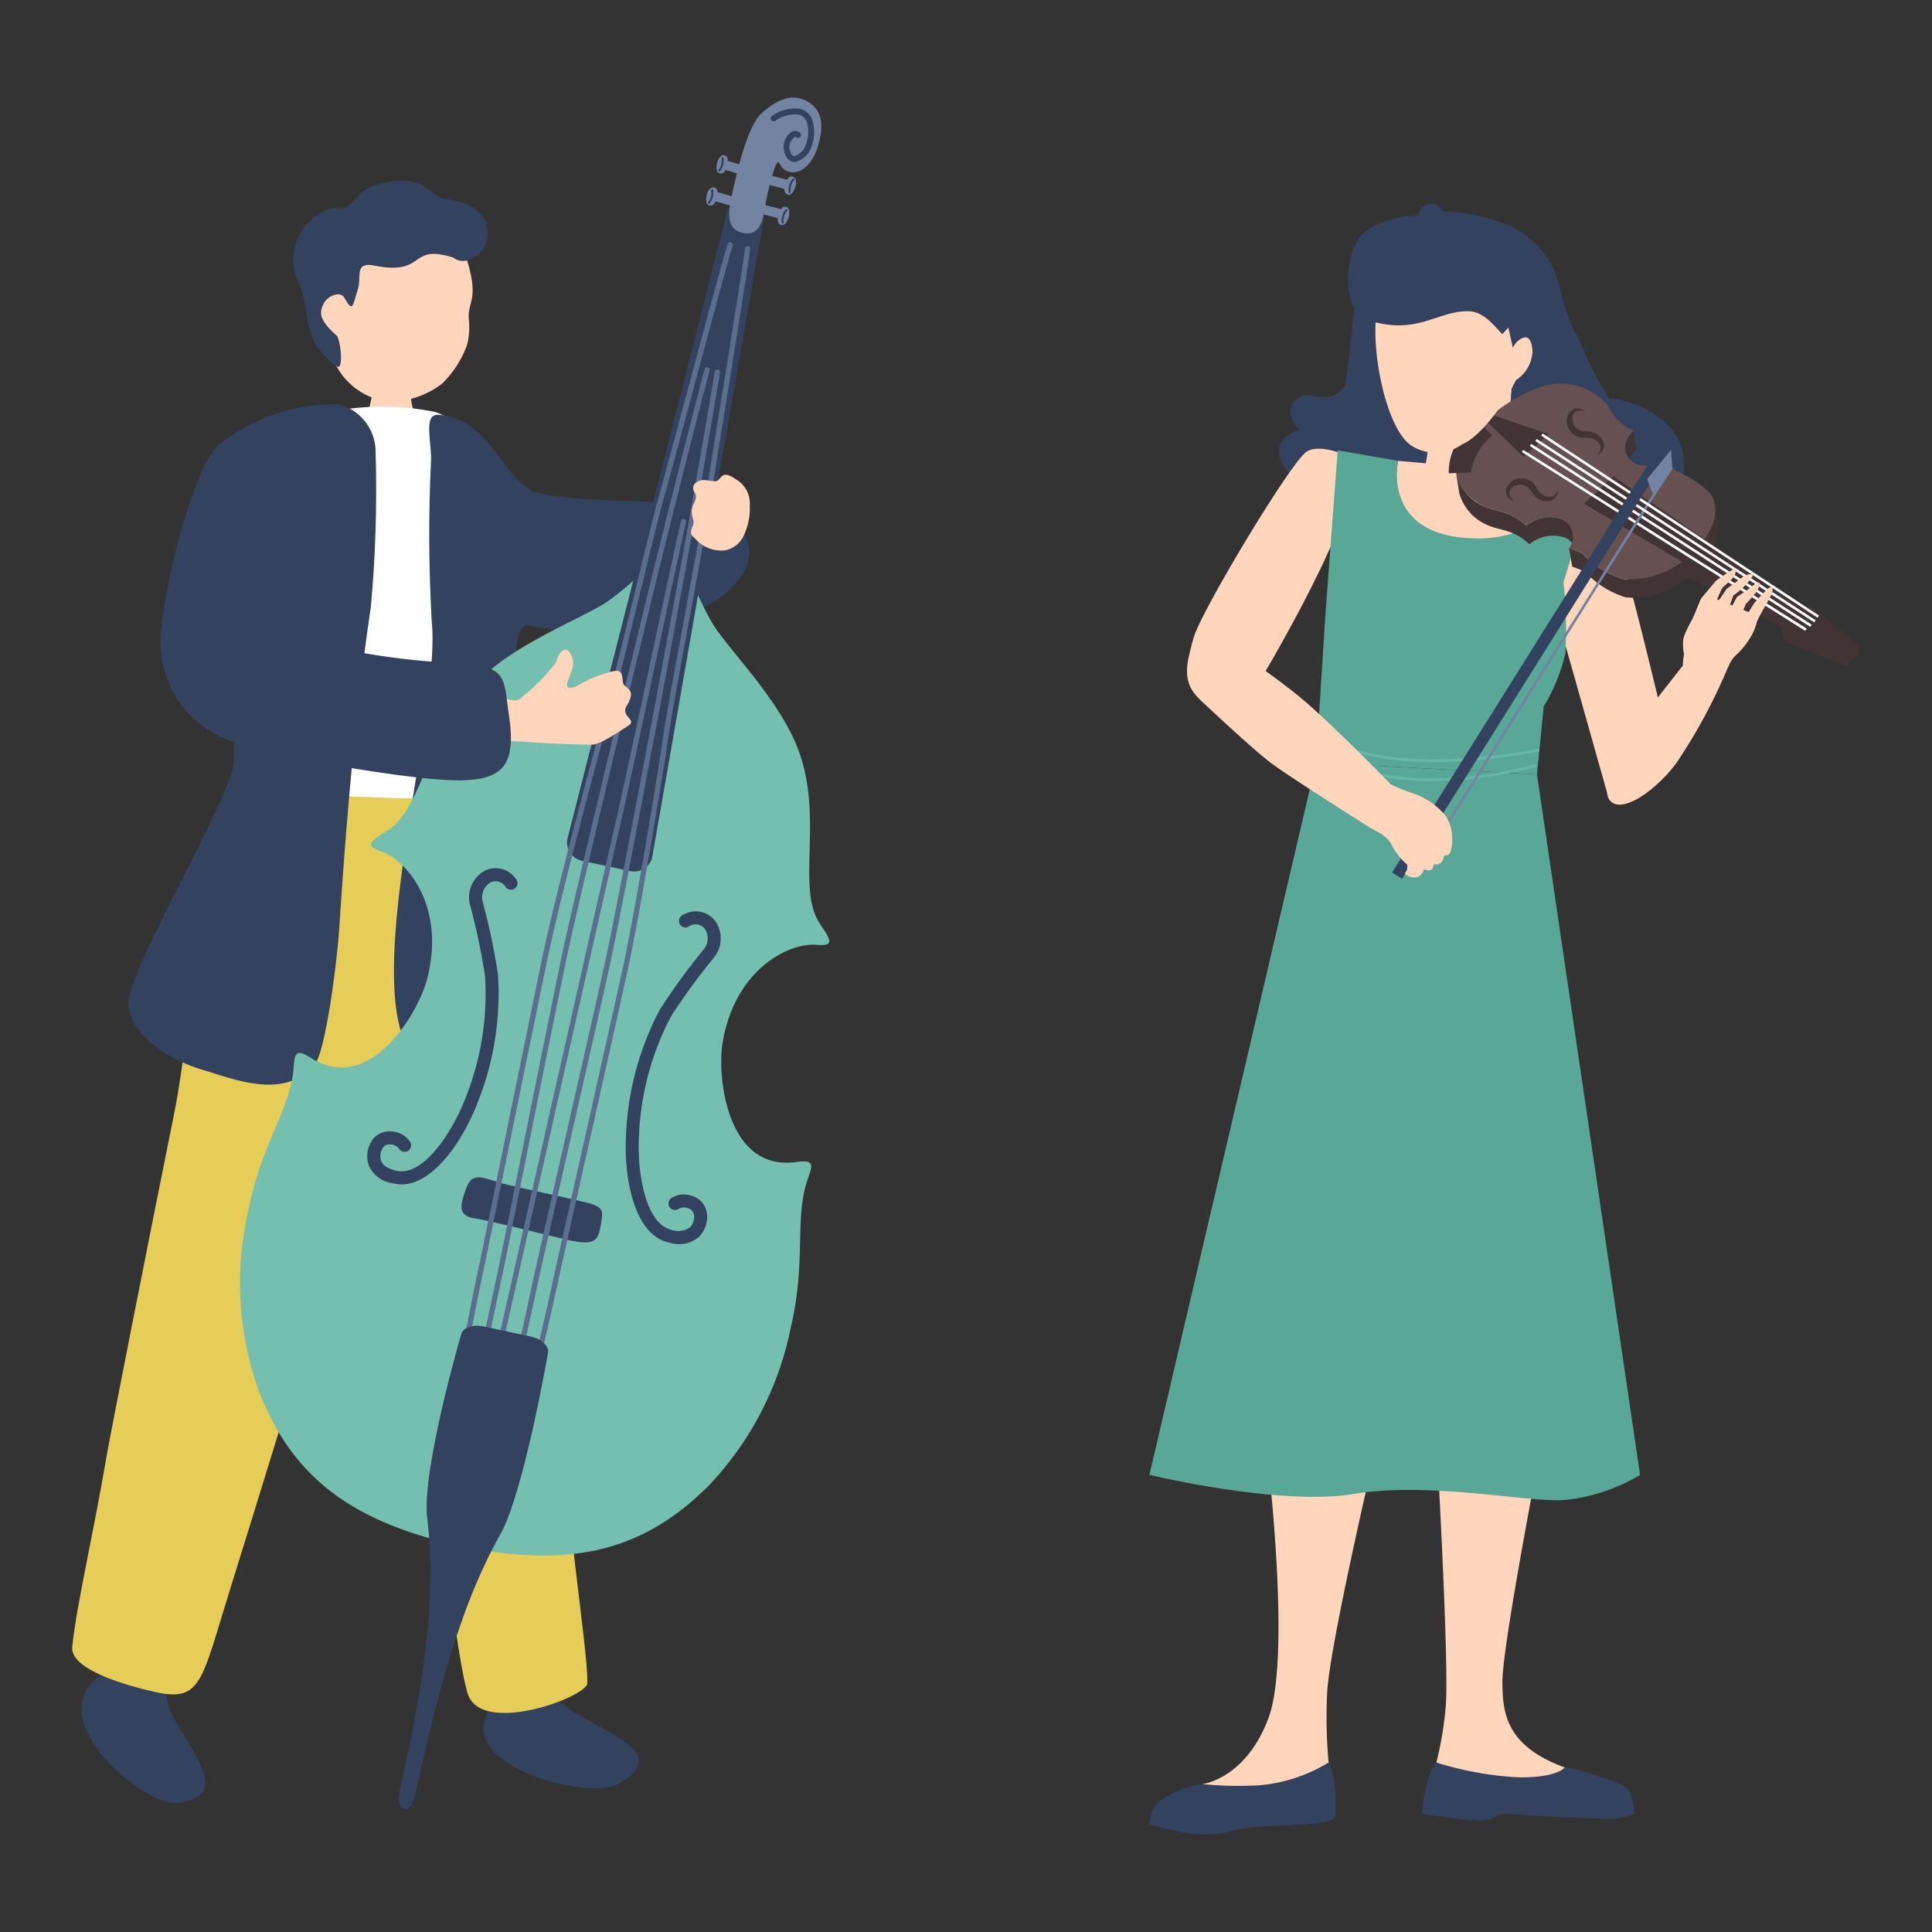 <svg xmlns="http://www.w3.org/2000/svg" xmlns:xlink="http://www.w3.org/1999/xlink" width="124" height="124" viewBox="0 0 124 124">
  <rect x="0" y="0" width="124" height="124" fill="#333333" stroke="none"/>
  <defs>
    <clipPath id="clip-path">
      <rect id="長方形_106876" data-name="長方形 106876" width="114.693" height="111.478" fill="none"/>
    </clipPath>
  </defs>
  <g id="h1-ppl" transform="translate(-607 -6255)">
    <rect id="長方形_92222" data-name="長方形 92222" width="124" height="124" transform="translate(607 6255)" fill="#f7f7f5" opacity="0"/>
    <g id="グループ_68041" data-name="グループ 68041" transform="translate(611.637 6261.26)">
      <g id="グループ_68041-2" data-name="グループ 68041" transform="translate(0 0)" clip-path="url(#clip-path)">
        <path id="パス_15284" data-name="パス 15284" d="M62.862,18.97s-1.093-.967-.378-1.85,1.6.042,2.606-.421a1.681,1.681,0,0,0,.662-.55c.345-2.255.724-6.428.724-6.428s3.658-1.093,3.321,0,2.354,7.314,2.354,7.314.672,5.213-.841,5.676a12.643,12.643,0,0,1-4.39-.4c-.536.125-1.065.248-1.537.361a3.053,3.053,0,0,1-3.867-2.186c-.127-1.262,1.345-1.513,1.345-1.513" transform="translate(15.936 2.393)" fill="#33435f"/>
        <path id="パス_15285" data-name="パス 15285" d="M73.244,10.29s.252-.009.632,0a4.659,4.659,0,0,1,4.246,2.876,20.368,20.368,0,0,0,1.822,3.5c1.292-.071,6.752,1.784,4.062,6.7L84,23.371a2.991,2.991,0,0,1-3.606.666,2.189,2.189,0,0,1-2.454,1.555,5.063,5.063,0,0,1-2.511-.966,4.7,4.7,0,0,1-.71-.086A5.1,5.1,0,0,1,72.4,21.262c-.672-2.48.841-10.972.841-10.972" transform="translate(18.714 2.665)" fill="#33435f"/>
        <path id="パス_15286" data-name="パス 15286" d="M68.229,70.915s-2.5,10.814-2.614,13.507a31.658,31.658,0,0,0,.118,4.675,8.429,8.429,0,0,1-4,1.7,15.127,15.127,0,0,1-4.12-.554s2.774-.317,4.239-4.238-.04-16.519-.04-16.519Z" transform="translate(14.926 18.003)" fill="#ffd6bc"/>
        <path id="パス_15287" data-name="パス 15287" d="M75.756,71.037s-1.981,10.418-1.981,12.438.2,4.159,4,5.545c0,0-.2,1.347-2.416,1.466S69.537,88.7,69.537,88.7a22.2,22.2,0,0,0,.594-3.524c.237-2.3-.476-15.093-.476-15.093Z" transform="translate(18.016 18.158)" fill="#ffd6bc"/>
        <path id="パス_15288" data-name="パス 15288" d="M70.5,25.674c3.961.871,6.892-1.584,7.012-3.763L75.178,20.6s-.633-4.12-.2-6.139l-5.07,2.1-.16.983-.257,1.584-.1.6-1.783-.159s-1.069,5.229,2.892,6.1" transform="translate(17.483 3.748)" fill="#ffd6bc"/>
        <path id="パス_15289" data-name="パス 15289" d="M67.508,18.534s-2.018-1.05-3-.447-6.8,10.272-7.262,11.96-.8,2.827.421,3.964,3.6-.811,3.6-.811,7.155-11.788,6.244-14.666" transform="translate(14.721 4.638)" fill="#ffd6bc"/>
        <path id="パス_15290" data-name="パス 15290" d="M77.5,21.007a4.894,4.894,0,0,1,1.822,1.584c.594.991,3.486,13.31,3.486,13.31l-3.946,3.237L75.8,28.3s-.039-6.576,1.7-7.289" transform="translate(19.638 5.443)" fill="#ffd6bc"/>
        <path id="パス_15291" data-name="パス 15291" d="M79.783,34.659,86.4,79.618a11.588,11.588,0,0,1-5.031,1.624c-2.575.079-8.6-1.189-13.349-.4s-13.111-1.228-13.111-1.228L65.6,33.906Z" transform="translate(14.226 8.785)" fill="#58a797"/>
        <path id="パス_15292" data-name="パス 15292" d="M80.712,21.789l-1.427,4.674a27.894,27.894,0,0,1,.12,4.555,11.769,11.769,0,0,1-1.386,3.407l-.436,4.358L63.4,38.03,64,28.6l.792-10.615,3.882.674s-.991,4.356,4,4.912S78.573,21,78.573,21Z" transform="translate(16.426 4.66)" fill="#58a797"/>
        <path id="パス_15293" data-name="パス 15293" d="M70.922,35.237c.617,0,1.2-.026,1.738-.068a25.024,25.024,0,0,0,4.889-.865l-.052-.165A24.773,24.773,0,0,1,72.644,35c-2.533.2-6.167.06-9.093-1.7l-.089.149a14.606,14.606,0,0,0,7.461,1.79" transform="translate(16.442 8.627)" fill="#65b8a7"/>
        <path id="パス_15294" data-name="パス 15294" d="M66.832,88.318s.188-2.522-.441-3.44a10.087,10.087,0,0,1-4.511,1.459,24.11,24.11,0,0,1-3.564-.079,6.3,6.3,0,0,0-2.614.991,1.863,1.863,0,0,0-.793,1.584s3.209,1.069,5.07.476,6.735-.2,6.853-.991" transform="translate(14.225 21.991)" fill="#33435f"/>
        <path id="パス_15295" data-name="パス 15295" d="M77.963,85.189s-.476.674-2.971.633a20.887,20.887,0,0,1-5.268-.951s-.356.278-.633,1.506a9.29,9.29,0,0,0-.277,1.783s3.683.633,4.317.356.831-.4,1.03-.356,6.734.436,7.328.277.951-.238.951-.238a3.921,3.921,0,0,0-.356-1.545c-.317-.475-3.486-1.466-4.12-1.466" transform="translate(17.828 21.989)" fill="#33435f"/>
        <path id="パス_15296" data-name="パス 15296" d="M70.978,34.273c.429,0,.847-.01,1.243-.028a37.05,37.05,0,0,0,5.491-.661l-.035-.169c-.1.02-9.9,2.079-14.069-1.077l-.1.137c1.9,1.435,4.917,1.8,7.475,1.8" transform="translate(16.453 8.379)" fill="#65b8a7"/>
        <path id="パス_15297" data-name="パス 15297" d="M67.385,11.468a13.051,13.051,0,0,0,2.882-.511,10.51,10.51,0,0,1,2.869-.473c1.113.079,1.516.355,1.658.572a.393.393,0,0,1,.065.316l.172.06a.566.566,0,0,0-.084-.477c-.24-.365-.845-.585-1.8-.653a10.573,10.573,0,0,0-2.927.478c-1.812.453-3.687.922-4.277-.131l-.16.089a1.67,1.67,0,0,0,1.6.73" transform="translate(17.044 2.667)" fill="#33435f"/>
        <path id="パス_15298" data-name="パス 15298" d="M79.883,18.18a1.8,1.8,0,0,0-.439.617,1.23,1.23,0,0,1-.115-.157,1.171,1.171,0,0,1-.152-.4l0-.011-.006-.043,0-.043c0-.014,0-.028,0-.042a1.173,1.173,0,0,1,.089-.486l.019-.044.018-.035.006-.014.028-.054a1.224,1.224,0,0,1,.068-.113c.023-.037.047-.069.071-.1a.427.427,0,0,1,.029-.038l.01-.014.018-.021c.011-.013.021-.026.033-.038l.021-.024.019-.021c.029-.031.054-.055.073-.073l.006-.006.023-.02Z" transform="translate(20.509 4.403)" fill="#423334"/>
        <path id="パス_15299" data-name="パス 15299" d="M87.345,22.336l-.191-1.186a3.613,3.613,0,0,1-1.5,3.135l-.073.064-.072.064a5.529,5.529,0,0,1-4.259,1.495,5.847,5.847,0,0,1-2.642-1.67l-.4-.151L78.019,22.9a1.1,1.1,0,0,0-.925-.893,2.348,2.348,0,0,0-2.041.485c-1-.954-1.914-.879-2.657-1.214a3.171,3.171,0,0,1-1.837-2.023l.191,1.186a3.174,3.174,0,0,0,1.837,2.025c.744.334,1.658.259,2.657,1.214a2.34,2.34,0,0,1,2.041-.485,1.1,1.1,0,0,1,.925.89l-.417-.16.193,1.187.811.311a5.855,5.855,0,0,0,2.642,1.668A5.528,5.528,0,0,0,85.7,25.6l.072-.065.073-.064a3.61,3.61,0,0,0,1.5-3.135" transform="translate(18.281 4.99)" fill="#423334"/>
        <path id="パス_15300" data-name="パス 15300" d="M85.656,25.5l-.073.064-.073.064a5.522,5.522,0,0,1-4.259,1.495,5.837,5.837,0,0,1-2.64-1.67l-.812-.31a1.2,1.2,0,0,0-.7-1.918,2.338,2.338,0,0,0-2.041.485c-1-.956-1.914-.88-2.657-1.214s-2.337-1.462-1.719-2.966a7.424,7.424,0,0,1,1.992-2.8,10.638,10.638,0,0,1,3.364-1.952,3.948,3.948,0,0,1,4,.948c.52.533.541,1.248,1.891,1.892l-.023.02-.006.006c-.019.018-.044.042-.073.073l-.019.021-.021.024-.033.038-.018.023-.01.013c-.01.013-.02.025-.029.038-.024.031-.048.065-.071.1a1.225,1.225,0,0,0-.068.113l-.028.054-.006.014L81.5,18.2l-.019.043a1.173,1.173,0,0,0-.089.486c0,.015,0,.028,0,.043l0,.042.006.043,0,.011a1.162,1.162,0,0,0,.152.4,1.341,1.341,0,0,0,.115.159c.594.7,1.846.436,2.416.137l.5.587c.106.047,2.114.923,2.463,1.828.344.89.057,2.231-1.4,3.522" transform="translate(18.276 3.773)" fill="#675051"/>
        <path id="パス_15301" data-name="パス 15301" d="M70.171,19.826l1.418-.059A3.863,3.863,0,0,1,72.96,17.4l-.841-.841a3.54,3.54,0,0,0-1.948,3.266" transform="translate(18.179 4.291)" fill="#423334"/>
        <path id="パス_15302" data-name="パス 15302" d="M93.864,31.012l-3.612-1.73-.325-.416.113-.117L77.058,21.057l1.9-1.746,12.2,8.43.1-.1.591.141,2.872,2.434Z" transform="translate(19.964 5.003)" fill="#423334"/>
        <path id="パス_15303" data-name="パス 15303" d="M82.033,23.624l.048.86,6.4,3.369v.609l.261.376,3.824,1.506.753-.637.116-.608Z" transform="translate(21.254 6.121)" fill="#423334"/>
        <path id="パス_15304" data-name="パス 15304" d="M72.039,16.516l2.434,2.347,1.622-1.449-3.679-1.245Z" transform="translate(18.664 4.189)" fill="#423334"/>
        <path id="パス_15305" data-name="パス 15305" d="M92.087,29.577,73.893,18.1l.088-.141,18.2,11.473Z" transform="translate(19.144 4.654)" fill="#fff"/>
        <path id="パス_15306" data-name="パス 15306" d="M92.3,29.4l-18-11.607.091-.14,18,11.606Z" transform="translate(19.251 4.574)" fill="#fff"/>
        <path id="パス_15307" data-name="パス 15307" d="M69.329,43.232l-.141-.089L83.855,19.784l.141.088Z" transform="translate(17.925 5.126)" fill="#7384a2"/>
        <rect id="長方形_106873" data-name="長方形 106873" width="0.167" height="21.351" transform="translate(93.903 22.05) rotate(-56.978)" fill="#fff"/>
        <rect id="長方形_106874" data-name="長方形 106874" width="0.167" height="21.243" transform="matrix(0.55, -0.835, 0.835, 0.55, 94.279, 21.703)" fill="#fff"/>
        <rect id="長方形_106875" data-name="長方形 106875" width="32.492" height="0.756" transform="translate(84.711 49.741) rotate(-57.924)" fill="#33435f"/>
        <path id="パス_15308" data-name="パス 15308" d="M67.5,35.006a10.261,10.261,0,0,0,1.507.608,4.566,4.566,0,0,1,2,1.391,2.386,2.386,0,0,1,.434,1.361,8,8,0,0,1-2.375,2.173A4.26,4.26,0,0,1,67.617,39c-.319-.811-1.448-1.129-1.536-1.274s.349-2.347,1.42-2.723" transform="translate(17.118 9.07)" fill="#ffd6bc"/>
        <path id="パス_15309" data-name="パス 15309" d="M76.426,20.13a1.067,1.067,0,0,1-.16.281.551.551,0,0,1-.22.167.655.655,0,0,1-.5-.055.845.845,0,0,1-.222-.138.869.869,0,0,1-.089-.091c-.028-.034-.055-.069-.082-.108-.053-.079-.1-.171-.17-.271a1.611,1.611,0,0,0-.111-.147,1.287,1.287,0,0,0-.14-.135,1.3,1.3,0,0,0-.161-.1,1.2,1.2,0,0,0-.17-.069c-.029-.009-.058-.018-.086-.024l-.043-.01-.045-.008-.045-.008-.045,0c-.031,0-.062,0-.092,0a1.052,1.052,0,0,0-.677.262.918.918,0,0,0-.132.146.95.95,0,0,0-.055.083c-.009.015-.016.031-.024.047l-.011.023-.01.025a.671.671,0,0,0-.05.205.613.613,0,0,0,.019.21l.015.049.02.045.01.021.011.021.025.04.028.037c.01.011.019.024.029.034s.02.021.031.031l.015.015.016.014a.871.871,0,0,0,.283.155,1.426,1.426,0,0,1-.2-.242l-.01-.016-.009-.016-.018-.033c-.006-.011-.01-.023-.015-.034l-.013-.034-.01-.034-.005-.016,0-.016-.005-.034V20.36a.487.487,0,0,1,.249-.41.819.819,0,0,1,.482-.122.487.487,0,0,1,.062.006l.031,0,.029.006.03.008.031.009a.5.5,0,0,1,.062.02.734.734,0,0,1,.213.115.962.962,0,0,1,.174.191c.057.078.115.172.189.267a1.177,1.177,0,0,0,.267.257,1.049,1.049,0,0,0,.326.147,1.246,1.246,0,0,0,.169.031.675.675,0,0,0,.088.006h.044l.045,0a.687.687,0,0,0,.346-.123.67.67,0,0,0,.133-.133.7.7,0,0,0,.091-.161.832.832,0,0,0,.05-.171.737.737,0,0,0,.015-.174" transform="translate(18.934 5.027)" fill="#423334"/>
        <path id="パス_15310" data-name="パス 15310" d="M78.166,18.855a1.066,1.066,0,0,0,.159-.281.548.548,0,0,0,.03-.276.661.661,0,0,0-.3-.4.885.885,0,0,0-.233-.118.693.693,0,0,0-.125-.03c-.043-.008-.088-.011-.135-.015-.094,0-.2,0-.319-.008a1.359,1.359,0,0,1-.184-.019,1.254,1.254,0,0,1-.188-.05,1.153,1.153,0,0,1-.172-.084,1.1,1.1,0,0,1-.147-.111c-.023-.02-.044-.04-.064-.062l-.03-.031-.03-.034c-.01-.013-.02-.024-.029-.037l-.026-.037a.611.611,0,0,1-.049-.077,1.043,1.043,0,0,1-.123-.716.938.938,0,0,1,.055-.188,1.007,1.007,0,0,1,.044-.091.52.52,0,0,1,.028-.044l.014-.021.016-.021a.651.651,0,0,1,.151-.149.585.585,0,0,1,.189-.092l.049-.013.049-.006.025,0h.071l.047.006a.266.266,0,0,1,.044.006l.043.011.02.005.02.008a.823.823,0,0,1,.28.164,1.365,1.365,0,0,0-.311-.049h-.076c-.011,0-.024,0-.037.005l-.035.006-.034.009-.016.005-.016.006-.031.011-.029.016a.484.484,0,0,0-.223.424.814.814,0,0,0,.142.478c.011.016.023.033.037.049l.02.024.02.023.021.021.024.023.049.043a.768.768,0,0,0,.208.123.92.92,0,0,0,.253.05c.1.009.208.01.326.025a1.161,1.161,0,0,1,.358.1,1.079,1.079,0,0,1,.293.2,1.124,1.124,0,0,1,.115.13.607.607,0,0,1,.05.072.384.384,0,0,1,.024.038l.02.04a.67.67,0,0,1,.073.36.7.7,0,0,1-.047.183.71.71,0,0,1-.091.16.875.875,0,0,1-.122.132.787.787,0,0,1-.141.1" transform="translate(19.737 4.104)" fill="#423334"/>
        <path id="パス_15311" data-name="パス 15311" d="M83.11,28.947,80.1,32.791s-2.919,4.228-1.459,5c.951.5,3-1.133,4.062-2.6a35.383,35.383,0,0,0,3.272-6.066Z" transform="translate(20.269 7.5)" fill="#ffd6bc"/>
        <path id="パス_15312" data-name="パス 15312" d="M86.555,27.879a5.157,5.157,0,0,1-1,1.3,1.8,1.8,0,0,0-.438.575,1.736,1.736,0,0,1-.149.3,2.586,2.586,0,0,1-1.62.242,3.993,3.993,0,0,1-1.244-.414,4.909,4.909,0,0,1,.072-.737,3.021,3.021,0,0,1-.042-.986,3.209,3.209,0,0,1,.169-.453c.306-.711,1.32-2.344,1.32-2.344l3.222,1.3s.15.366-.293,1.221" transform="translate(21.27 6.57)" fill="#ffd6bc"/>
        <path id="パス_15313" data-name="パス 15313" d="M82.547,27.4s.567-1.4.6-1.454.971-1.16.971-1.16a11.96,11.96,0,0,1,1.165-.764c.076.016.165.154,0,.455s-.732.677-.806.84S84,26.4,84,26.4Z" transform="translate(21.387 6.223)" fill="#ffd6bc"/>
        <path id="パス_15314" data-name="パス 15314" d="M83.814,26.2l.651-.949,1.1-.818s.4-.213.558-.121-.482.709-.612.86a5.933,5.933,0,0,1-.618.5s-.31.922-.359.971-.763.157-.716-.444" transform="translate(21.714 6.293)" fill="#ffd6bc"/>
        <path id="パス_15315" data-name="パス 15315" d="M84.376,26.768l.607-1.117.711-.483s.53-.462.685-.449,0,.394-.171.635a8.975,8.975,0,0,1-.645.734l-.421.978s-.617-.069-.767-.3" transform="translate(21.861 6.404)" fill="#ffd6bc"/>
        <path id="パス_15316" data-name="パス 15316" d="M85.292,26.884l.587-.924a12.693,12.693,0,0,1,.881-.922c.237-.188.337-.009.259.272s-.947,1.618-1.1,2.139-.8.327-.632-.565" transform="translate(22.091 6.467)" fill="#ffd6bc"/>
        <path id="パス_15317" data-name="パス 15317" d="M68.1,38.921l-.029.569-.142.242a.871.871,0,0,0,.74.242c.427-.086.569-.669.526-.924s-1.1-.128-1.1-.128" transform="translate(17.6 10.076)" fill="#ffd6bc"/>
        <path id="パス_15318" data-name="パス 15318" d="M68.877,39.5s.456.228.612-.029a1.752,1.752,0,0,0,.086-.839l-.783.127Z" transform="translate(17.823 10.009)" fill="#ffd6bc"/>
        <path id="パス_15319" data-name="パス 15319" d="M69.4,39.333a.482.482,0,0,0,.669-.37,1.327,1.327,0,0,0-.029-.953l-.8.456Z" transform="translate(17.94 9.848)" fill="#ffd6bc"/>
        <path id="パス_15320" data-name="パス 15320" d="M69.883,38.794a.3.3,0,0,0,.47-.071,2.28,2.28,0,0,0,.138-1.048l-.75.179Z" transform="translate(18.069 9.761)" fill="#ffd6bc"/>
        <path id="パス_15321" data-name="パス 15321" d="M81.812,17.962l.092,1.229L80.71,20.983l-.427-1.152Z" transform="translate(20.8 4.654)" fill="#7384a2"/>
        <path id="パス_15322" data-name="パス 15322" d="M72.013,20.416a2.914,2.914,0,0,1-3.075.21c-1.84-.846-2.945-6.679-2.349-9.181s2.533-4.6,5.376-4.365,4.369,1.486,4.5,5.133-3.141,7.743-4.456,8.2" transform="translate(17.21 1.83)" fill="#ffd6bc"/>
        <path id="パス_15323" data-name="パス 15323" d="M74.934,13.785c-.642-.677-1.245-1.482-2.251-1.473-2,.016-3.265,1.6-6.46.546-1.68-.551-1.549-4.86.167-5.83A5.831,5.831,0,0,1,69.531,6.2s.138-.748.774-.786a.773.773,0,0,1,.807.481,11.527,11.527,0,0,1,3.751.74A5.638,5.638,0,0,1,78.619,10.8a16.086,16.086,0,0,0,1.472,3.9l-2.318,1.738s-.1-2.115-.822-2-1.082,1.522-1.082,1.522-.256-1.389-.546-2.591c0-.011-.38.423-.389.414" transform="translate(16.848 1.402)" fill="#33435f"/>
        <path id="パス_15324" data-name="パス 15324" d="M73.268,13.823a1.85,1.85,0,0,1,.462-1.3c.5-.462.925-.462,1.01.546a2.3,2.3,0,0,1-1.051,1.891s-.434.382-.421-1.134" transform="translate(18.982 3.167)" fill="#ffd6bc"/>
        <path id="パス_15325" data-name="パス 15325" d="M69.725,36.865s-3.606-3.722-5.736-5.52a45.852,45.852,0,0,0-4.963-3.515l-1.536,3.609s3.305,3.121,4.539,4.052,6.277,4.1,6.277,4.1Z" transform="translate(14.895 7.21)" fill="#ffd6bc"/>
        <path id="パス_15326" data-name="パス 15326" d="M18.75,13.776c-.152-.009-2.167.02-2.353-.009a14.815,14.815,0,0,1-.351,2.489c-.56.836-1.94.616-2.611,1.024a2.959,2.959,0,0,0-1.5,2.168c-.053,1.114-.2,5.22-.175,5.6.156,2.523,4.773,2.789,5.8,2.813,3.882.088,6.654-.925,6.961-4.594a9.123,9.123,0,0,0-2.9-5.483c-.463-.428-2.186-.56-2.736-1.3-.349-.472-.151-2.488-.139-2.7" transform="translate(3.045 3.567)" fill="#ffd6bc"/>
        <path id="パス_15327" data-name="パス 15327" d="M20.86,16.089a17.064,17.064,0,0,0-6.642-.009,4.97,4.97,0,0,0-2.8,2.81c-.329,3.966.483,5.714-.409,9.637a11.372,11.372,0,0,1-.2,1.936c-.166.99-1.454,9.291-1.62,11.05-.23,2.421,7.163,2.835,8.306,2.8s7.237-.24,7.275-.74c.03-.392-.686-10.253-.883-14.316-.274-5.865.283-12.213-3.028-13.174" transform="translate(2.38 4.083)" fill="#fff"/>
        <path id="パス_15328" data-name="パス 15328" d="M24.5,20.185c3.2.753,10.027.276,11.654,1.209,2.079,1.191,2.868,3.17.126,5.433-1.3,1.079-6.472,2.55-7.444,2.428a42.774,42.774,0,0,1-5.049-.567c-3.282-.709-4.617-9.757.714-8.5" transform="translate(5.418 5.199)" fill="#33435f"/>
        <path id="パス_15329" data-name="パス 15329" d="M21.26,83.347c1.211-2.123-2.085-5.034,2.3-5.184,2.876-.1,1.2,2.508,2.037,4.154.936,1.838,8.379,3.328,3.942,5.712-1.821.981-10.29-1.152-8.276-4.683" transform="translate(5.429 20.25)" fill="#33435f"/>
        <path id="パス_15330" data-name="パス 15330" d="M1.681,81.1c1.986-1.424,1.715-4.88,4.365-2.494,1.327,1.194,0,1.929-.1,3.773-.11,2.06,5.2,6.6.551,6.917-2.06.142-8.727-5.393-4.816-8.2" transform="translate(0.123 20.155)" fill="#33435f"/>
        <path id="パス_15331" data-name="パス 15331" d="M20.66,35.746c1.872.073,7.236-.344,7.746,1.049s.136,7.853.383,12.275C29,52.894,31.632,68.7,31.437,73.506c-.223,5.477,1.715,16.952,1.62,19.057-.039.869-6.809,3.395-7.673.661-.706-2.239-1.372-9.721-2.7-16.023-.876-4.141-1.765-18.281-2.394-18.283-.883,0-3.052,4.866-4.233,8.5-.854,2.628-4.382,14.179-5.9,19.022-1.862,5.953-1.843,7.345-4.821,6.679C3.5,92.707-.145,91.689,0,90.223c.273-2.7,1.327-7.082,2.2-12.216.272-1.585,2.764-14.218,4.307-21.845.742-3.669.947-7.393,1.7-10.508C9.055,42.2,10.406,38.306,11,36.4c.359-1.155,6.254-.784,9.656-.655" transform="translate(0 9.221)" fill="#e6cd57"/>
        <path id="パス_15332" data-name="パス 15332" d="M18.422,28.656a81.771,81.771,0,0,0,.3-10.18,3.15,3.15,0,0,0-2.278-2.82,11.672,11.672,0,0,0-7.731,2.55c-1.828,1.569-1.287,5.386-.006,6.9,1.07,1.267,1.158,9.978.914,13.558-.146,2.125-6.732,13.209-6.766,15.381-.029,1.7,2.1,3.52,4.776,4.306,1.918.562,5.36,2.027,7.242-.427.578-.753,1.337-5.784,1.544-8.953.4-6.177,1.034-13.837,2.008-20.313" transform="translate(0.74 4.054)" fill="#33435f"/>
        <path id="パス_15333" data-name="パス 15333" d="M25.205,41.77c-.327-3.392-2-12.433-.077-12.117,5.009.826,4.892-7.2.543-8.456-2.334-.674-2.968-4.8-6.431-5.022-.924-.057-.466,1.569-.457,2.83a98.1,98.1,0,0,0,.048,10.522c.628,6.518-5.862,27.048.123,28.632,1.257.332,7.3.073,9.077-1.274,3.539-2.676-2.613-12.913-2.825-15.118" transform="translate(4.249 4.19)" fill="#33435f"/>
        <path id="パス_15334" data-name="パス 15334" d="M44.988,63.387c.31-.865.471-1.274-.711-1.105-4.535.651-5.1-5.573-4.756-7.628.784-4.758,4.281-6.455,6.013-6.308,1.309.112.846-.407.2-1.413-1.52-2.381.38-7.05-1.5-11.485-1.36-3.208-4.516-6.248-5.413-7.825-1.667-2.935-1.306-3.922-2.382-4.263a.617.617,0,0,0-.128-.01.605.605,0,0,0-.121-.044c-1.121-.128-1.2.92-3.922,2.912-1.466,1.07-5.589,2.548-8.146,4.917-3.53,3.274-3.714,8.312-6.08,9.86-1,.652-1.634.934-.392,1.372,1.641.577,4.129,3.557,2.9,8.219-.531,2.015-3.6,7.46-7.465,5.007-1.01-.641-1.03-.2-1.1.715C11.78,58.9,9.919,61.129,9.09,65.376a20.613,20.613,0,0,0,.63,11.5c2.043,5.367,5.579,8.112,11.555,9.714.243.065,1.2.356,1.432.405s1.134.159,1.384.2c6.108.991,10.458-.064,14.524-4.118a20.611,20.611,0,0,0,5.3-10.233c.988-4.217.205-7.013,1.078-9.457" transform="translate(2.216 6.035)" fill="#74bfb0"/>
        <path id="パス_15335" data-name="パス 15335" d="M20.129,55.776c-.414,1.155-.5,1.734.562,1.9s4.052.941,5.919,1.372,2,.033,2.178-.99c.171-.98.185-1.138-1.233-1.471s-3.389-.748-4.8-1.078-2.174-.981-2.619.257" transform="translate(5.141 14.261)" fill="#33435f"/>
        <path id="パス_15336" data-name="パス 15336" d="M16.706,59.512a1.952,1.952,0,0,1-1.569-1.15,1.812,1.812,0,0,1,.295-1.721,1.34,1.34,0,0,1,1.223-.453,1.463,1.463,0,0,1,1.162.711.418.418,0,0,1-.747.374.678.678,0,0,0-.5-.254.539.539,0,0,0-.481.144.979.979,0,0,0-.165.9c.161.421.692.588,1.108.66,1.537.257,3.376-2.244,4.325-4.723A18.019,18.019,0,0,0,22.6,46.222a41.5,41.5,0,0,0-.952-4.531,1.939,1.939,0,0,1,.934-2.244,1.568,1.568,0,0,1,2,.536.418.418,0,1,1-.652.523.759.759,0,0,0-.973-.312,1.114,1.114,0,0,0-.5,1.284,42.157,42.157,0,0,1,.972,4.636A18.911,18.911,0,0,1,22.133,54.3c-1.06,2.771-3.153,5.6-5.242,5.248-.065-.01-.126-.021-.183-.034" transform="translate(3.896 10.178)" fill="#33435f"/>
        <path id="パス_15337" data-name="パス 15337" d="M31.043,62.75c-.059-.013-.118-.028-.18-.043-2.047-.54-2.8-3.975-2.628-6.938a18.9,18.9,0,0,1,2.177-7.994A42.513,42.513,0,0,1,33.2,43.951a1.113,1.113,0,0,0,.071-1.372.76.76,0,0,0-1.015-.115.418.418,0,1,1-.384-.742h0a1.575,1.575,0,0,1,2.046.331,1.94,1.94,0,0,1-.069,2.43,41.32,41.32,0,0,0-2.727,3.741,18.03,18.03,0,0,0-2.055,7.6c-.151,2.648.5,5.687,2.007,6.079a1.361,1.361,0,0,0,1.282-.146.984.984,0,0,0,.218-.889.537.537,0,0,0-.38-.33.683.683,0,0,0-.562.026.418.418,0,0,1-.529-.647,1.463,1.463,0,0,1,1.352-.173,1.338,1.338,0,0,1,.928.914,1.812,1.812,0,0,1-.438,1.69,1.948,1.948,0,0,1-1.9.405" transform="translate(7.309 10.748)" fill="#33435f"/>
        <path id="パス_15338" data-name="パス 15338" d="M34.311,4.088c-.166-.035-.31-.079-.458-.126a4.8,4.8,0,0,0-.482-.133.3.3,0,1,1,.059-.6.3.3,0,0,1,.068.015c.209.044.375.1.535.146.132.042.258.082.405.113a.3.3,0,1,1-.057.6.324.324,0,0,1-.069-.015" transform="translate(8.575 0.835)" fill="#7384a2"/>
        <path id="パス_15339" data-name="パス 15339" d="M33.783,5.677c-.166-.037-.311-.081-.46-.126s-.295-.093-.482-.133a.3.3,0,0,1,.128-.588c.208.045.374.1.534.146.132.042.259.082.405.113a.3.3,0,0,1-.057.6.341.341,0,0,1-.069-.015" transform="translate(8.455 1.251)" fill="#7384a2"/>
        <path id="パス_15340" data-name="パス 15340" d="M32.891,3.381c-.073.268-.1.648.127.72s.418-.086.515-.535c.071-.325.039-.538-.144-.613s-.41.1-.5.428" transform="translate(8.508 0.761)" fill="#7384a2"/>
        <path id="パス_15341" data-name="パス 15341" d="M32.979,3.963a.067.067,0,0,1-.052-.079.069.069,0,0,1,.028-.04.958.958,0,0,0,.186-.729.067.067,0,0,1,.055-.077.069.069,0,0,1,.077.057,1.061,1.061,0,0,1-.242.857.061.061,0,0,1-.053.011" transform="translate(8.531 0.787)" fill="#33435f"/>
        <path id="パス_15342" data-name="パス 15342" d="M32.364,5.019c-.073.268-.1.65.127.72s.419-.084.515-.535c.071-.325.039-.538-.144-.613s-.41.1-.5.428" transform="translate(8.372 1.185)" fill="#7384a2"/>
        <path id="パス_15343" data-name="パス 15343" d="M32.454,5.6A.067.067,0,0,1,32.4,5.52a.069.069,0,0,1,.028-.04.957.957,0,0,0,.185-.729.067.067,0,1,1,.132-.02,1.06,1.06,0,0,1-.24.857.064.064,0,0,1-.052.011" transform="translate(8.395 1.211)" fill="#33435f"/>
        <path id="パス_15344" data-name="パス 15344" d="M35.578,4.572c.161.054.308.088.46.125s.3.071.482.13a.3.3,0,1,0,.2-.574c-.2-.067-.371-.107-.534-.146-.136-.031-.264-.062-.408-.11a.3.3,0,1,0-.2.574" transform="translate(9.164 1.031)" fill="#7384a2"/>
        <path id="パス_15345" data-name="パス 15345" d="M35.253,6.07c.161.054.308.088.461.125s.3.071.481.13a.3.3,0,0,0,.2-.574,5.4,5.4,0,0,0-.534-.146,4.2,4.2,0,0,1-.408-.11.3.3,0,0,0-.2.574" transform="translate(9.08 1.419)" fill="#7384a2"/>
        <path id="パス_15346" data-name="パス 15346" d="M37.019,4.646c-.074.267-.248.607-.476.555s-.315-.287-.171-.723c.106-.316.24-.483.437-.455s.3.295.21.622" transform="translate(9.405 1.042)" fill="#7384a2"/>
        <path id="パス_15347" data-name="パス 15347" d="M36.679,6.188c-.074.268-.247.607-.476.557s-.316-.288-.171-.723c.106-.316.24-.483.437-.456s.3.295.21.622" transform="translate(9.317 1.441)" fill="#7384a2"/>
        <path id="パス_15348" data-name="パス 15348" d="M36.224,6.623a.07.07,0,0,1-.047-.038,1.056,1.056,0,0,1,.23-.861.066.066,0,1,1,.12.057.074.074,0,0,1-.021.026.959.959,0,0,0-.212.724.065.065,0,0,1-.031.087.063.063,0,0,1-.043.005" transform="translate(9.369 1.473)" fill="#33435f"/>
        <path id="パス_15349" data-name="パス 15349" d="M25.248,46.25a1.2,1.2,0,0,0,.948,1.415l.052.01,2.948.632a1.2,1.2,0,0,0,1.482-.84c.005-.016.009-.033.013-.049L37.835,6.571a1.2,1.2,0,0,0-2.353-.5Z" transform="translate(6.535 1.326)" fill="#33435f"/>
        <path id="パス_15350" data-name="パス 15350" d="M21.544,76.035a.173.173,0,0,1-.121-.21c.24-1.034,1.8-7.936,3.451-15.242,1.9-8.407,4.054-17.936,4.437-19.584.368-1.583,1.317-6.01,2.236-10.29.864-4.02,1.678-7.824,1.977-9.1a.165.165,0,0,1,.324.062l0,.013c-.295,1.274-1.112,5.077-1.976,9.1-.919,4.282-1.868,8.709-2.237,10.3C29.25,42.719,27.1,52.249,25.2,60.653c-1.651,7.308-3.211,14.21-3.452,15.246a.17.17,0,0,1-.2.135" transform="translate(5.549 5.563)" fill="#5c6e8e"/>
        <path id="パス_15351" data-name="パス 15351" d="M19.909,79.42a.167.167,0,0,1-.131-.189c.176-1.1.855-4.528,1.233-6.288.159-.748.828-4.02,1.6-7.806,1.043-5.089,2.222-10.858,2.6-12.629.671-3.126,2.964-11.884,3.629-14.148.36-1.233,1.3-5.073,2.127-8.46.723-2.954,1.346-5.5,1.536-6.141.18-.6.917-3.342,1.765-6.516C35.366,13.188,36.6,8.592,36.936,7.5a.161.161,0,0,1,.2-.115l.013,0a.168.168,0,0,1,.111.209c-.334,1.09-1.569,5.687-2.658,9.737-.854,3.175-1.591,5.919-1.773,6.525-.189.627-.841,3.3-1.532,6.123-.828,3.392-1.764,7.235-2.13,8.475-.661,2.26-2.949,11.006-3.619,14.124-.38,1.765-1.56,7.537-2.6,12.627-.776,3.789-1.444,7.06-1.605,7.809-.376,1.756-1.053,5.179-1.228,6.275a.166.166,0,0,1-.19.14H19.9" transform="translate(5.124 1.911)" fill="#5c6e8e"/>
        <path id="パス_15352" data-name="パス 15352" d="M23.488,80.332H23.48a.167.167,0,0,1-.118-.2h0c.287-1.064,1.078-4.462,1.452-6.222.161-.75.893-4.008,1.739-7.78,1.139-5.069,2.428-10.814,2.808-12.583.671-3.125,2.169-12.037,2.493-14.366.178-1.274.9-5.165,1.531-8.593.53-2.866,1.031-5.573,1.117-6.222.083-.625.534-3.422,1.056-6.661.67-4.15,1.429-8.855,1.569-9.987a.167.167,0,0,1,.332.037v.005c-.144,1.138-.9,5.845-1.569,10-.523,3.236-.972,6.031-1.055,6.652-.087.659-.565,3.245-1.119,6.24-.633,3.425-1.352,7.308-1.529,8.578-.326,2.333-1.826,11.26-2.5,14.39-.379,1.772-1.667,7.517-2.806,12.586-.847,3.772-1.578,7.029-1.739,7.779-.379,1.764-1.168,5.17-1.457,6.239a.167.167,0,0,1-.2.12" transform="translate(6.051 1.96)" fill="#5c6e8e"/>
        <path id="パス_15353" data-name="パス 15353" d="M20.838,78.016a.168.168,0,0,1-.131-.19c.175-1.087.883-4.389,1.263-6.163.16-.748.821-4.02,1.583-7.81,1.026-5.093,2.19-10.867,2.569-12.639.588-2.737,2.385-10.236,3.151-13.439l.257-1.07c.611-2.557,2.82-11.629,3.369-13.782L33.21,21.7c.544-2.145,1.557-6.143,2.015-7.829a.16.16,0,0,1,.19-.122l.015,0a.168.168,0,0,1,.117.205c-.457,1.683-1.471,5.677-2.013,7.825l-.311,1.223c-.549,2.151-2.757,11.22-3.368,13.777l-.256,1.07c-.768,3.2-2.563,10.7-3.15,13.433-.379,1.765-1.542,7.542-2.567,12.634-.763,3.791-1.423,7.061-1.583,7.815-.382,1.772-1.088,5.068-1.26,6.147a.168.168,0,0,1-.191.14h-.014" transform="translate(5.364 3.561)" fill="#5c6e8e"/>
        <path id="パス_15354" data-name="パス 15354" d="M22.56,78.451h-.009a.167.167,0,0,1-.118-.2h0c.283-1.054.991-4.35,1.372-6.122.161-.75.9-4.006,1.765-7.776,1.153-5.065,2.46-10.807,2.843-12.576.588-2.735,2.023-10.308,2.637-13.541l.206-1.079c.439-2.313,2.185-11.687,2.579-13.944l.217-1.235c.384-2.182,1.1-6.246,1.372-7.971a.168.168,0,0,1,.191-.14h.005a.156.156,0,0,1,.142.17.1.1,0,0,1,0,.026c-.276,1.727-.991,5.793-1.374,7.976l-.217,1.234c-.393,2.256-2.14,11.636-2.58,13.951L31.384,38.3c-.613,3.236-2.051,10.813-2.639,13.55-.379,1.773-1.687,7.514-2.843,12.58-.859,3.77-1.6,7.024-1.765,7.772-.382,1.775-1.089,5.077-1.372,6.139a.167.167,0,0,1-.2.12" transform="translate(5.811 3.591)" fill="#5c6e8e"/>
        <path id="パス_15355" data-name="パス 15355" d="M20.639,63.209c.073-.461.728-.711,1.456-.554l3.019.647c.728.157,1.223.653,1.1,1.1,0,0-1.557,8.95-3.039,11.571-3.039,5.36-4.489,12.452-5.454,16.631-.1.455-.306,1.114-.691,1.03-.452-.1-.423-.7-.324-1.16.923-4.278,2.536-11.276,1.764-17.51-.374-3.049,2.166-11.756,2.166-11.756" transform="translate(4.312 16.221)" fill="#33435f"/>
        <path id="パス_15356" data-name="パス 15356" d="M36.579,5.061a.07.07,0,0,1-.047-.038,1.056,1.056,0,0,1,.23-.861.066.066,0,1,1,.12.057.074.074,0,0,1-.021.026.954.954,0,0,0-.212.724.066.066,0,0,1-.034.088.078.078,0,0,1-.042,0" transform="translate(9.461 1.068)" fill="#33435f"/>
        <path id="パス_15357" data-name="パス 15357" d="M33.652,6.3c.281-1.307.973-4.5,1.97-5.344s2.041-1.36,3.138-.534c.883.664.657,1.889.449,2.62-.348,1.221-1.079,1.832-1.731,1.75-.915-.115-.676-1.079-1.027-.4a17.359,17.359,0,0,0-.74,3.1c-.23,1.011-.676,1.43-1.529,1.139-.828-.282-.776-1.176-.526-2.332" transform="translate(8.678 0)" fill="#7384a2"/>
        <path id="パス_15358" data-name="パス 15358" d="M37.014,3.971a.609.609,0,0,1-.35-.224,1.191,1.191,0,0,1,.126-1.56.491.491,0,0,1,.69-.077l.01.009a.19.19,0,0,1-.257.281c-.054-.049-.152.037-.181.065a.807.807,0,0,0-.1,1.043.21.21,0,0,0,.191.1,1.1,1.1,0,0,0,.647-.563,2.332,2.332,0,0,0,.116-1.657A.8.8,0,0,0,37.4.947a2.248,2.248,0,0,0-1.5.4.19.19,0,1,1-.2-.322A2.527,2.527,0,0,1,37.5.581a1.177,1.177,0,0,1,.749.632,2.632,2.632,0,0,1-.128,2.03,1.437,1.437,0,0,1-.946.745.6.6,0,0,1-.157-.016" transform="translate(9.225 0.145)" fill="#33435f"/>
        <path id="パス_15359" data-name="パス 15359" d="M20.5,33.829c2.64.254,3.155.17,3.864.247s2.648.137,3.884.172c.5.013,1.167-.393,2.451-1.233.568-.373-.54-.6-.117-1.274.711-1.141-.2-1.085-.242-1.491-.076-.7-.079-.9-.988-.628a8.236,8.236,0,0,0-1.828.776c-.375.218-1.007.417-.7-.314s.439-1.15.175-1.642-.677-.409-.957.514a12.292,12.292,0,0,1-2.279,2.309c-.443.482-1.676-.491-3.058-.387s-2.191,2.762-.213,2.953" transform="translate(5.005 7.292)" fill="#ffd6bc"/>
        <path id="パス_15360" data-name="パス 15360" d="M13.484,20.7c.1,1.5.06,7.038.178,8.568.079,1.03,2.73,1.695,3.809,1.926a45.51,45.51,0,0,0,5.87.647c3.48.209,3.146.8,3.53,3.425.538,3.656-.7,4.422-5.089,4.005C18,38.917,10.569,37.618,8.305,36.556A6.711,6.711,0,0,1,4.52,29.971c.206-3.106,2.105-10.826,3.762-12.159s4.954-.686,5.2,2.895" transform="translate(1.166 4.449)" fill="#33435f"/>
        <path id="パス_15361" data-name="パス 15361" d="M34.949,23.08a4.015,4.015,0,0,0,.363-1.881,1.786,1.786,0,0,0-.9-1.685c-.995-.705-.919.127-1.3.131-.421,0-.749-.164-1.079-.008-.272.128-.414.273-.322.612.042.154.273.244.064.733a1.214,1.214,0,0,0-.132.988.724.724,0,0,1-.031.647c-.125.393-.1.446.186.7a2.233,2.233,0,0,0,1.9.768,1.684,1.684,0,0,0,1.252-1" transform="translate(8.172 4.983)" fill="#ffd6bc"/>
        <path id="パス_15362" data-name="パス 15362" d="M13.6,15.209a4.413,4.413,0,0,0,3.557,2.711,5.662,5.662,0,0,0,3.4-1.139,6.589,6.589,0,0,0,1.624-2.5A4.573,4.573,0,0,0,22.3,12.7c-.117-1.265.669-1.234-.1-3.8-.233-.778-.422-2.451-3.685-2.706C15.651,5.978,9.385,9.55,13.6,15.208" transform="translate(3.157 1.603)" fill="#ffd6bc"/>
        <path id="パス_15363" data-name="パス 15363" d="M21.548,9.182c.753.588,1.874-.156,2.12-1.055.405-1.471-.753-2.5-2.591-2.7-1.126-.127-1.2-1.6-3.839-1.079-2.04.4-2.035,1.512-2.76,1.646a2.578,2.578,0,0,0-2.049.768,3.327,3.327,0,0,0-.8,4.04c.83,1.939.039,3.639,2.44,5.351.448.321.232-1.772-.03-1.982-1.26-1.111-1.046-1.583-.813-2.06s1.046-.8,1.3-.385c.572.959.512.686.905-.588.214-.7-.251-1.706,1.011-1.454,3.425.686,2.157-1.429,5.1-.507" transform="translate(2.92 1.098)" fill="#33435f"/>
      </g>
    </g>
  </g>
</svg>

